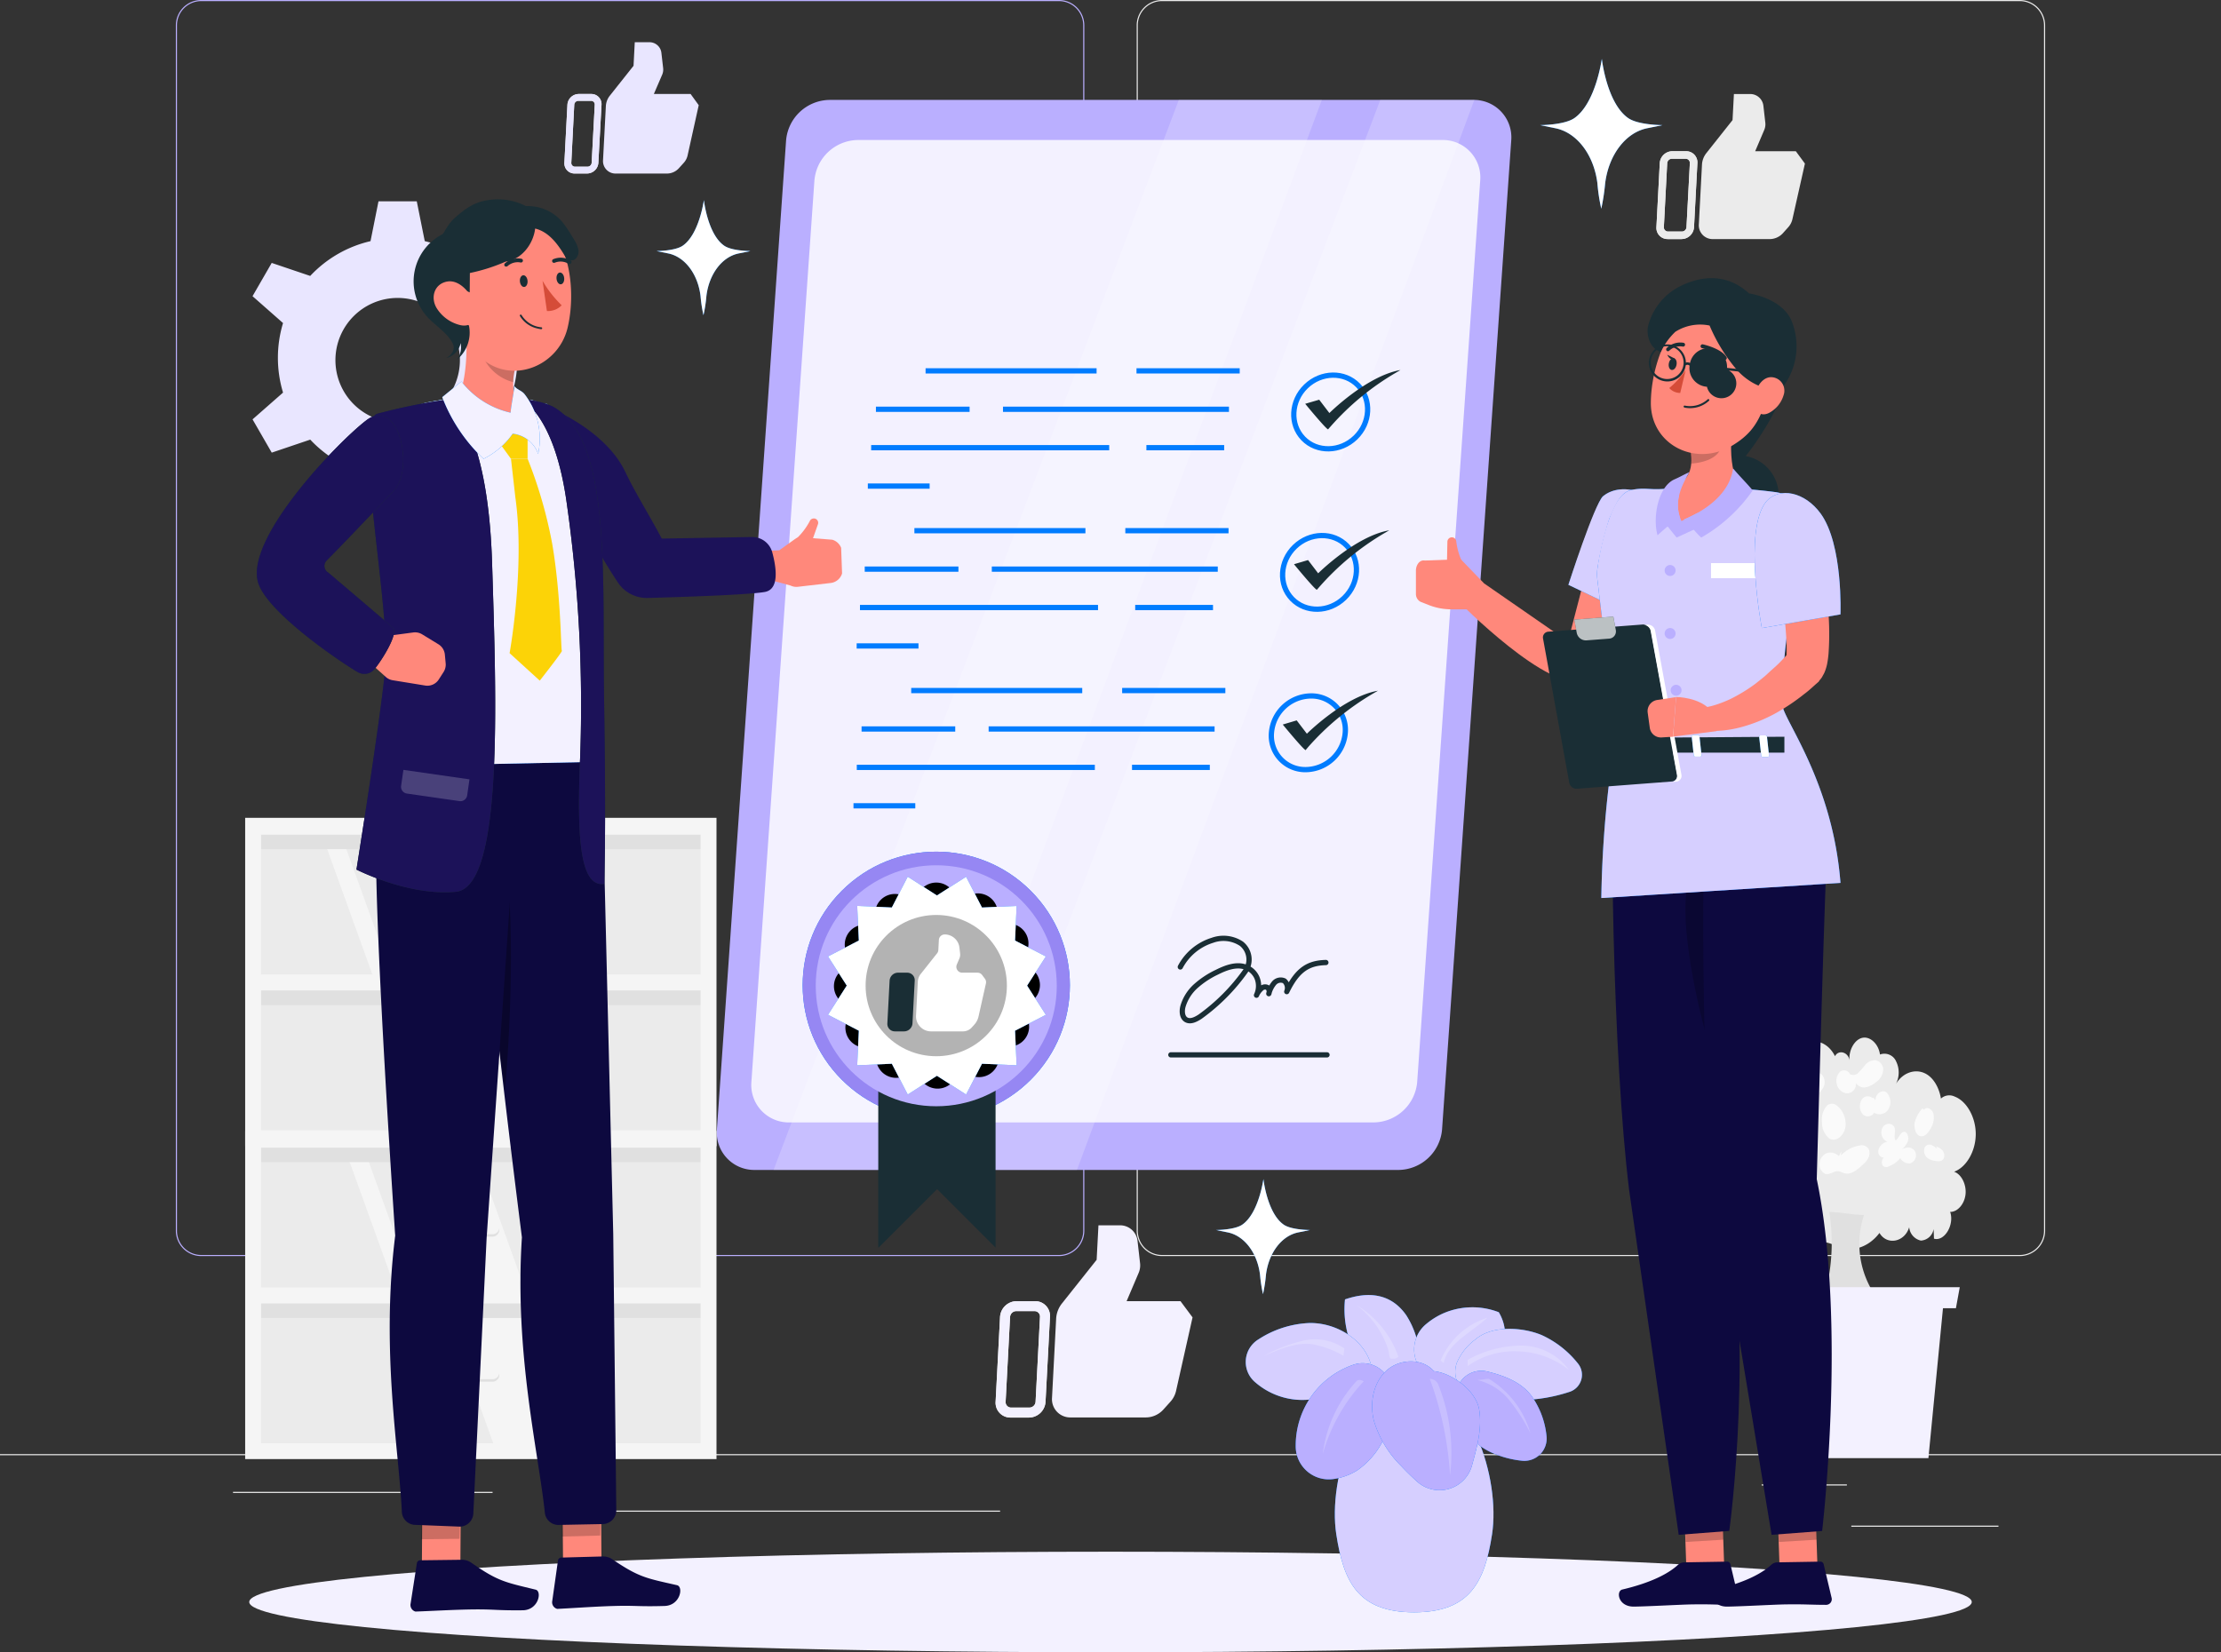 <svg id="Allied_services" data-name="Allied services" xmlns="http://www.w3.org/2000/svg" width="422.97" height="314.745" viewBox="0 0 422.97 314.745">
  <rect x="0" y="0" width="422.97" height="314.745" fill="#333333" stroke="none"/>
  <rect id="Rectangle_2877" data-name="Rectangle 2877" width="28.02" height="0.21" transform="translate(352.57 290.618)" fill="#ebebeb"/>
  <rect id="Rectangle_2878" data-name="Rectangle 2878" width="7.354" height="0.21" transform="translate(272.84 292.911)" fill="#ebebeb"/>
  <rect id="Rectangle_2879" data-name="Rectangle 2879" width="16.234" height="0.21" transform="translate(335.489 282.76)" fill="#ebebeb"/>
  <rect id="Rectangle_2880" data-name="Rectangle 2880" width="36.539" height="0.21" transform="translate(44.376 284.182)" fill="#ebebeb"/>
  <rect id="Rectangle_2881" data-name="Rectangle 2881" width="5.358" height="0.21" transform="translate(88.448 284.182)" fill="#ebebeb"/>
  <rect id="Rectangle_2882" data-name="Rectangle 2882" width="79.244" height="0.21" transform="translate(111.216 287.755)" fill="#ebebeb"/>
  <path id="Path_50860" data-name="Path 50860" d="M813.748,348.891H650.4a4.836,4.836,0,0,1-4.832-4.828V114.448a4.836,4.836,0,0,1,4.832-4.828H813.748a4.832,4.832,0,0,1,4.828,4.828V344.064A4.832,4.832,0,0,1,813.748,348.891ZM650.4,109.83a4.622,4.622,0,0,0-4.618,4.618V344.064a4.622,4.622,0,0,0,4.618,4.618H813.748a4.622,4.622,0,0,0,4.618-4.618V114.448a4.622,4.622,0,0,0-4.618-4.618Z" transform="translate(-612.077 -109.62)" fill="#baafff"/>
  <path id="Path_50861" data-name="Path 50861" d="M1275.764,348.891H1112.418a4.832,4.832,0,0,1-4.828-4.828V114.448a4.832,4.832,0,0,1,4.828-4.828h163.346a4.835,4.835,0,0,1,4.832,4.828V344.064a4.835,4.835,0,0,1-4.832,4.828ZM1112.418,109.83a4.622,4.622,0,0,0-4.618,4.618V344.064a4.622,4.622,0,0,0,4.618,4.618h163.346a4.622,4.622,0,0,0,4.618-4.618V114.448a4.622,4.622,0,0,0-4.618-4.618Z" transform="translate(-891.119 -109.62)" fill="#ebebeb"/>
  <rect id="Rectangle_2883" data-name="Rectangle 2883" width="422.97" height="0.21" transform="translate(0 276.998)" fill="#ebebeb"/>
  <path id="Path_50862" data-name="Path 50862" d="M1363.162,182.36h-2.646a2.42,2.42,0,0,0-2.376,2.265l-.638,12.206a2.123,2.123,0,0,0,2.142,2.261h2.646a2.412,2.412,0,0,0,2.376-2.261l.641-12.206a2.126,2.126,0,0,0-2.146-2.265Zm.067,14.471a.883.883,0,0,1-.871.828h-2.646a.792.792,0,0,1-.792-.828l.638-12.206a.9.9,0,0,1,.875-.832h2.646a.792.792,0,0,1,.792.832Z" transform="translate(-1042.053 -153.552)" fill="#ebebeb"/>
  <path id="Path_50863" data-name="Path 50863" d="M1396.379,165.733h-7.743l1.731-4.063a2.728,2.728,0,0,0,.2-1.382l-.364-3.2a2.519,2.519,0,0,0-2.539-2.253h-3.077l-.261,4.966-4.986,6.289a3.837,3.837,0,0,0-.832,2.174l-.6,11.414a2.621,2.621,0,0,0,2.645,2.792h10.852a3.426,3.426,0,0,0,2.531-1.145l1.006-1.125a3.4,3.4,0,0,0,.792-1.545l2.376-10.57Z" transform="translate(-1054.379 -136.925)" fill="#ebebeb"/>
  <path id="Path_50864" data-name="Path 50864" d="M1363.162,182.36h-2.646a2.42,2.42,0,0,0-2.376,2.265l-.638,12.206a2.123,2.123,0,0,0,2.142,2.261h2.646a2.412,2.412,0,0,0,2.376-2.261l.641-12.206a2.126,2.126,0,0,0-2.146-2.265Zm.067,14.471a.883.883,0,0,1-.871.828h-2.646a.792.792,0,0,1-.792-.828l.638-12.206a.9.9,0,0,1,.875-.832h2.646a.792.792,0,0,1,.792.832Z" transform="translate(-1042.053 -153.552)" fill="#ebebeb"/>
  <path id="Path_50865" data-name="Path 50865" d="M837.523,154.83h-2.4a2.186,2.186,0,0,0-2.154,2.051l-.578,11.046a1.925,1.925,0,0,0,1.941,2.048h2.376a2.182,2.182,0,0,0,2.155-2.048l.6-11.049a1.929,1.929,0,0,0-1.941-2.048Zm.063,13.1a.792.792,0,0,1-.792.749h-2.376a.7.7,0,0,1-.709-.749l.562-11.049a.792.792,0,0,1,.792-.752h2.376a.7.7,0,0,1,.737.752Z" transform="translate(-724.909 -136.925)" fill="#ebebeb"/>
  <path id="Path_50866" data-name="Path 50866" d="M867.65,139.785h-7l1.584-3.675a2.492,2.492,0,0,0,.186-1.251l-.333-2.9a2.277,2.277,0,0,0-2.3-2.036h-2.772l-.234,4.491-4.515,5.691a3.485,3.485,0,0,0-.756,1.98l-.539,10.329a2.376,2.376,0,0,0,2.376,2.527h9.8a3.089,3.089,0,0,0,2.289-1.038l.915-1.014a3.113,3.113,0,0,0,.725-1.4l2.119-9.572Z" transform="translate(-736.129 -121.88)" fill="#e9e6ff"/>
  <path id="Path_50867" data-name="Path 50867" d="M837.523,154.83h-2.4a2.186,2.186,0,0,0-2.154,2.051l-.578,11.046a1.925,1.925,0,0,0,1.941,2.048h2.376a2.182,2.182,0,0,0,2.155-2.048l.6-11.049a1.929,1.929,0,0,0-1.941-2.048Zm.063,13.1a.792.792,0,0,1-.792.749h-2.376a.7.7,0,0,1-.709-.749l.562-11.049a.792.792,0,0,1,.792-.752h2.376a.7.7,0,0,1,.737.752Z" transform="translate(-724.909 -136.925)" fill="#e9e6ff"/>
  <path id="Path_50868" data-name="Path 50868" d="M1047.262,735.46h-3.505a3.2,3.2,0,0,0-3.168,3l-.848,16.174a2.816,2.816,0,0,0,2.84,3h3.5a3.2,3.2,0,0,0,3.168-3l.848-16.174a2.816,2.816,0,0,0-2.84-3Zm.091,19.172a1.188,1.188,0,0,1-1.156,1.1h-3.505a1.034,1.034,0,0,1-1.042-1.1l.848-16.174a1.188,1.188,0,0,1,1.156-1.1h3.5a1.034,1.034,0,0,1,1.042,1.1Z" transform="translate(-850.137 -487.602)" fill="#ebebeb"/>
  <path id="Path_50869" data-name="Path 50869" d="M1091.32,713.427h-10.257l2.293-5.386a3.668,3.668,0,0,0,.269-1.834l-.483-4.246a3.338,3.338,0,0,0-3.366-2.982H1075.7l-.345,6.574-6.61,8.317a5.077,5.077,0,0,0-1.1,2.883l-.792,15.125a3.477,3.477,0,0,0,3.5,3.7h14.372a4.535,4.535,0,0,0,3.35-1.517l1.339-1.489a4.589,4.589,0,0,0,1.065-2.048l3.141-14.008Z" transform="translate(-866.509 -465.57)" fill="#f3f1ff"/>
  <path id="Path_50870" data-name="Path 50870" d="M1047.262,735.46h-3.505a3.2,3.2,0,0,0-3.168,3l-.848,16.174a2.816,2.816,0,0,0,2.84,3h3.5a3.2,3.2,0,0,0,3.168-3l.848-16.174a2.816,2.816,0,0,0-2.84-3Zm.091,19.172a1.188,1.188,0,0,1-1.156,1.1h-3.505a1.034,1.034,0,0,1-1.042-1.1l.848-16.174a1.188,1.188,0,0,1,1.156-1.1h3.5a1.034,1.034,0,0,1,1.042,1.1Z" transform="translate(-850.137 -487.602)" fill="#f3f1ff"/>
  <rect id="Rectangle_2884" data-name="Rectangle 2884" width="86.733" height="29.937" transform="translate(134.935 246.701) rotate(180)" fill="#ebebeb"/>
  <rect id="Rectangle_2885" data-name="Rectangle 2885" width="86.733" height="29.937" transform="translate(134.935 276.638) rotate(180)" fill="#ebebeb"/>
  <path id="Path_50871" data-name="Path 50871" d="M195.052,577.261,184.26,547.32h16.61l10.788,29.941Z" transform="translate(-111.286 -330.56)" fill="#f5f5f5"/>
  <path id="Path_50872" data-name="Path 50872" d="M163.97,547.32h3.648l10.792,29.941h-3.651Z" transform="translate(-99.031 -330.56)" fill="#f5f5f5"/>
  <path id="Path_50873" data-name="Path 50873" d="M222.3,652.857,211.51,622.92h16.606l10.792,29.937Z" transform="translate(-127.744 -376.219)" fill="#f5f5f5"/>
  <path id="Path_50874" data-name="Path 50874" d="M191.21,622.92h3.648l10.792,29.937H202Z" transform="translate(-115.483 -376.219)" fill="#f5f5f5"/>
  <rect id="Rectangle_2886" data-name="Rectangle 2886" width="86.733" height="29.937" transform="translate(134.935 187.089) rotate(180)" fill="#ebebeb"/>
  <rect id="Rectangle_2887" data-name="Rectangle 2887" width="86.733" height="29.937" transform="translate(134.935 217.03) rotate(180)" fill="#ebebeb"/>
  <path id="Path_50875" data-name="Path 50875" d="M184.232,426.747,173.44,396.81h16.61l10.788,29.937Z" transform="translate(-104.751 -239.658)" fill="#f5f5f5"/>
  <path id="Path_50876" data-name="Path 50876" d="M153.15,396.81H156.8l10.788,29.937h-3.648Z" transform="translate(-92.496 -239.658)" fill="#f5f5f5"/>
  <path id="Path_50877" data-name="Path 50877" d="M211.482,502.341,200.69,472.4H217.3l10.792,29.941Z" transform="translate(-121.209 -285.311)" fill="#f5f5f5"/>
  <path id="Path_50878" data-name="Path 50878" d="M180.39,472.4h3.648l10.792,29.941h-3.648Z" transform="translate(-108.948 -285.311)" fill="#f5f5f5"/>
  <rect id="Rectangle_2888" data-name="Rectangle 2888" width="3.03" height="86.733" transform="translate(134.939 158.729) rotate(90)" fill="#e0e0e0"/>
  <rect id="Rectangle_2889" data-name="Rectangle 2889" width="3.03" height="86.733" transform="translate(134.935 188.432) rotate(90)" fill="#e0e0e0"/>
  <path id="Path_50879" data-name="Path 50879" d="M784.732,549.932a1.3,1.3,0,0,1,0-2.6h4.44a1.3,1.3,0,0,1,0,2.6Z" transform="translate(-695.382 -373.979)" fill="#e0e0e0"/>
  <path id="Path_50880" data-name="Path 50880" d="M784.732,548.772a1.3,1.3,0,0,1,0-2.6h4.44a1.3,1.3,0,0,1,0,2.6Z" transform="translate(-695.382 -373.279)" fill="#f5f5f5"/>
  <path id="Path_50881" data-name="Path 50881" d="M784.732,619.712a1.3,1.3,0,0,1,0-2.6h4.44a1.3,1.3,0,0,1,0,2.6Z" transform="translate(-695.382 -416.124)" fill="#e0e0e0"/>
  <path id="Path_50882" data-name="Path 50882" d="M784.732,618.562a1.3,1.3,0,0,1,0-2.6h4.44a1.3,1.3,0,0,1,0,2.6Z" transform="translate(-695.382 -415.429)" fill="#f5f5f5"/>
  <path id="Path_50883" data-name="Path 50883" d="M678.89,503v62.543h89.762V503Zm3.03,32.871h83.7V562.5h-83.7Zm0-29.663h83.7v26.634h-83.7Z" transform="translate(-632.201 -347.206)" fill="#f5f5f5"/>
  <rect id="Rectangle_2890" data-name="Rectangle 2890" width="3.03" height="86.733" transform="translate(134.939 218.337) rotate(90)" fill="#e0e0e0"/>
  <rect id="Rectangle_2891" data-name="Rectangle 2891" width="3.03" height="86.733" transform="translate(134.935 248.04) rotate(90)" fill="#e0e0e0"/>
  <path id="Path_50884" data-name="Path 50884" d="M784.733,700.452a1.3,1.3,0,0,1,0-2.6h4.44a1.3,1.3,0,0,1,0,2.6Z" transform="translate(-695.382 -464.887)" fill="#e0e0e0"/>
  <path id="Path_50885" data-name="Path 50885" d="M784.732,699.292a1.3,1.3,0,0,1,0-2.6h4.44a1.3,1.3,0,0,1,0,2.6Z" transform="translate(-695.382 -464.187)" fill="#f5f5f5"/>
  <path id="Path_50886" data-name="Path 50886" d="M784.732,770.232a1.3,1.3,0,0,1,0-2.6h4.44a1.3,1.3,0,0,1,0,2.6Z" transform="translate(-695.382 -507.032)" fill="#e0e0e0"/>
  <path id="Path_50887" data-name="Path 50887" d="M784.732,769.032a1.3,1.3,0,0,1,0-2.6h4.44a1.3,1.3,0,0,1,0,2.6Z" transform="translate(-695.382 -506.307)" fill="#f5f5f5"/>
  <path id="Path_50888" data-name="Path 50888" d="M678.89,653.55v62.527h89.762V653.55Zm3.03,32.871h83.7v26.638h-83.7Zm0-29.663h83.7V683.4h-83.7Z" transform="translate(-632.201 -438.132)" fill="#f5f5f5"/>
  <path id="Path_50889" data-name="Path 50889" d="M732.87,236.258a22.546,22.546,0,0,0-.978-6.614l5.814-5.117-3.659-6.337-7.331,2.479a22.753,22.753,0,0,0-11.485-6.626l-1.521-7.584h-7.291l-1.517,7.584a22.776,22.776,0,0,0-11.485,6.626l-7.331-2.479-3.655,6.337,5.81,5.117a22.916,22.916,0,0,0,0,13.248l-5.806,5.1,3.655,6.337,7.331-2.479a22.844,22.844,0,0,0,11.485,6.634l1.513,7.572h7.315l1.521-7.58a22.819,22.819,0,0,0,11.485-6.634l7.331,2.479,3.659-6.337-5.81-5.1A22.614,22.614,0,0,0,732.87,236.258Zm-22.8,12.309a11.853,11.853,0,1,1,11.854-11.853A11.853,11.853,0,0,1,710.066,248.567Z" transform="translate(-634.339 -168.107)" fill="#e9e6ff"/>
  <path id="Path_50890" data-name="Path 50890" d="M1411.925,612.647c-.915-2.289-3.01-3.612-4.915-3.109s-3.461,2.8-3.659,5.378a3.414,3.414,0,0,0-4.665-.154,6.664,6.664,0,0,0-1.877,5.711c-1.521-1.548-4.008-.907-4.986,1.287s-.222,5.426,1.521,6.479c-1.188.107-2.2,1.6-2.171,3.192s1.105,3.01,2.293,3.038c-1.188.032-2.305,1.37-2.452,2.966a3.613,3.613,0,0,0,1.85,3.667c-1.22.685-1.529,3.224-.535,4.388s2.836.428,3.168-1.279a.59.59,0,0,0,1.046.21,1.1,1.1,0,0,0-.2-1.39c.55.982,1.952.527,2.107-.681-.4,2.8,2.222,5.426,4.107,4.1a2.545,2.545,0,0,0,1.22,3.168,3.484,3.484,0,0,0,2.97-.733,5.754,5.754,0,0,1,2.915-1.244,7.425,7.425,0,0,1,2.606.919c2.745,1.113,5.917.051,7.948-2.653,1.426,2.42,4.8,1.77,5.659-1.093a2.859,2.859,0,0,0,2.23,2.55,2.619,2.619,0,0,0,2.424-2.2c.024.61.043,1.224.067,1.834,1.98.594,3.929-2.638,3.081-5.1,1.41.032,2.745-1.509,2.931-3.382s-.816-3.822-2.186-4.273c2.325-.824,4.1-3.877,4.127-7.1s-1.7-6.337-4.012-7.212a2.353,2.353,0,0,0-2.709.471c-.729.816-.828,2.6,0,3.251.7-2.887-.341-6.337-2.337-7.782s-4.721-.725-6.139,1.652a4.789,4.789,0,0,0,.028-4.305,2.423,2.423,0,0,0-3.065-1.3c-.269-1.98-1.83-3.481-3.323-3.188s-2.661,2.329-2.495,4.329c-.174-1.671-2.23-2.162-2.82-.673C1410.844,612.1,1411.925,612.647,1411.925,612.647Z" transform="translate(-1062.286 -411.043)" fill="#ebebeb"/>
  <path id="Path_50891" data-name="Path 50891" d="M1439.64,662.571a2.377,2.377,0,0,0-2.107-.642,2.226,2.226,0,0,0-1.537,1.818,2,2,0,0,0,1.022,2.2c.879.265,1.759-.649,2.654-.487a6.438,6.438,0,0,1,.927.352c1.283.436,2.558-.63,3.624-1.636a4.356,4.356,0,0,0,1.01-1.22,2.039,2.039,0,0,0,.111-1.683,1.552,1.552,0,0,0-1.754-.725,6.336,6.336,0,0,0-3.564,1.889c.036-.257.067-.515.1-.792Z" transform="translate(-1089.445 -442.341)" fill="#fafafa"/>
  <path id="Path_50892" data-name="Path 50892" d="M1488.677,660.956a3.2,3.2,0,0,0-1.125-.749,1.006,1.006,0,0,0-1.164.4,1.743,1.743,0,0,0,.325,1.953,2.913,2.913,0,0,0,1.639.7c.59.119,1.339.147,1.632-.519a1.525,1.525,0,0,0-.277-1.5,2.773,2.773,0,0,0-1.164-.725Z" transform="translate(-1119.798 -442.12)" fill="#fafafa"/>
  <path id="Path_50893" data-name="Path 50893" d="M1414.2,627.91a5.034,5.034,0,0,0-2.376,3.616c-.083.483-.071,1.089.261,1.343a.88.88,0,0,0,.792.028l3.418-1.03a4.653,4.653,0,0,0-1.541,1.034,2.413,2.413,0,0,0-.586,1.98,1.64,1.64,0,0,0,1.584,1.347,3.057,3.057,0,0,0,1.885-.951,3.14,3.14,0,0,0,1.188-2.214c0-.931-.915-1.79-1.477-1.188a11.452,11.452,0,0,0,3.671-2.115,3.926,3.926,0,0,0,1.065-1.255,2.234,2.234,0,0,0,.107-1.766c-1.168-2.689-2.646,1.255-3.367,1.6C1417.471,629,1415.931,626.995,1414.2,627.91Z" transform="translate(-1074.838 -421.375)" fill="#fafafa"/>
  <path id="Path_50894" data-name="Path 50894" d="M1403.023,655.7a1.7,1.7,0,0,0,.3,1.5.654.654,0,0,0,1.093-.281,3.707,3.707,0,0,0-2.056,1.461c-.471.816-.356,2.234.4,2.55a1.584,1.584,0,0,0,1.418-.4,25.663,25.663,0,0,0,3.533-2.947,1.77,1.77,0,0,0,1.331,2.21,3.617,3.617,0,0,0,2.376-1.05c.9-.689,1.921-1.739,1.683-3.03a1.667,1.667,0,0,0-2.214-1.291,5.416,5.416,0,0,0-2.143,2.075,1.732,1.732,0,0,0-1.041-2.341,2.329,2.329,0,0,0-2.139,1.248c.95-.661,1.164-2.376-.111-2.582C1404.631,652.692,1403.237,654.83,1403.023,655.7Z" transform="translate(-1068.979 -437.693)" fill="#fafafa"/>
  <path id="Path_50895" data-name="Path 50895" d="M1466.642,650.191a1.4,1.4,0,0,0-1.814,1.188,1.85,1.85,0,0,0,1.121,2.158,2.079,2.079,0,0,0-1.45.958,1.679,1.679,0,0,0-.305,1.077,1.113,1.113,0,0,0,1.022.986,2.536,2.536,0,0,0,1.335-.471,2.119,2.119,0,0,0-1.311.479,1.271,1.271,0,0,0-.194,1.529.935.935,0,0,0,1.093.154,5.29,5.29,0,0,0,2.242-1.584,1.99,1.99,0,0,0,1.877,1,1.64,1.64,0,0,0,1.073-1.937,1.45,1.45,0,0,0-1.16-1.069,2.854,2.854,0,0,0-1.485.3,3.41,3.41,0,0,0,1.188-1.667c.178-.725-.21-1.7-.792-1.647-.677.067-1.022,1.236-1.556,1.651C1466.852,652.5,1468.076,650.873,1466.642,650.191Z" transform="translate(-1106.492 -436.045)" fill="#fafafa"/>
  <path id="Path_50896" data-name="Path 50896" d="M1438.093,640.841a4,4,0,0,0-.982,3.133,3.872,3.872,0,0,0,1.465,3.2c1.236.685,2.772-.618,3.01-2.3a4.5,4.5,0,0,0-1.845-4.182A1.478,1.478,0,0,0,1438.093,640.841Z" transform="translate(-1090.132 -430.255)" fill="#fafafa"/>
  <path id="Path_50897" data-name="Path 50897" d="M1457.737,635.828l.317.349a1.386,1.386,0,0,0-2.253-.226,2.436,2.436,0,0,0,0,2.863,1.386,1.386,0,0,0,2.258-.206,1.98,1.98,0,0,0,2.7-.638,2.632,2.632,0,0,0-.372-3.248c-.859-.614-2.154.309-2.063,1.548l-.372-.523Z" transform="translate(-1101.143 -426.643)" fill="#fafafa"/>
  <path id="Path_50898" data-name="Path 50898" d="M1483.123,642.65a6.439,6.439,0,0,0-1.469,2.622c-.222,1.038.147,2.376.978,2.65s1.608-.6,2.079-1.5a3.923,3.923,0,0,0,.5-2.741c-.245-.923-1.3-1.473-1.818-.76Z" transform="translate(-1117 -431.518)" fill="#fafafa"/>
  <path id="Path_50899" data-name="Path 50899" d="M1446.729,622.386a1.26,1.26,0,0,0-1.945-.677,2.493,2.493,0,0,0-.6,2.551,2.261,2.261,0,0,0,1.762,1.584,1.735,1.735,0,0,0,1.834-1.98,1.806,1.806,0,0,0,1.794.855,4.163,4.163,0,0,0,1.861-.883,3.125,3.125,0,0,0,1.544-2.6,1.83,1.83,0,0,0-1.481-1.7,2.457,2.457,0,0,0-1.98.935,18.7,18.7,0,0,1-1.259,1.45,1.322,1.322,0,0,1-1.584.289Z" transform="translate(-1094.337 -417.582)" fill="#fafafa"/>
  <path id="Path_50900" data-name="Path 50900" d="M1445.653,693.136a17.477,17.477,0,0,0,2.337,15.628c-3.453,0-6.547.234-10,.234a37.59,37.59,0,0,0,1.053-16.428C1440.96,692.578,1443.732,693.136,1445.653,693.136Z" transform="translate(-1090.667 -461.699)" fill="#e0e0e0"/>
  <path id="Path_50901" data-name="Path 50901" d="M877.274,655.429H847.393L844.47,625.31H880.2Z" transform="translate(-510.026 -377.662)" fill="#f3f1ff"/>
  <path id="Path_50902" data-name="Path 50902" d="M877.416,623.128H836.759l-.729-4.008h42.119Z" transform="translate(-504.929 -373.924)" fill="#f3f1ff"/>
  <ellipse id="_Path_" data-name="&lt;Path&gt;" cx="164.02" cy="9.58" rx="164.02" ry="9.58" transform="translate(47.465 295.584)" fill="#f3f1ff"/>
  <path id="Path_50903" data-name="Path 50903" d="M1232.811,803.893c-1.355,8.8-4.044,14.828-14.828,14.828-10.871,0-13.465-6.032-14.828-14.828-1.659-10.764,4.194-28.713,14.828-28.713S1234.47,793.128,1232.811,803.893Z" transform="translate(-948.668 -511.592)" fill="#007cff"/>
  <path id="Path_50904" data-name="Path 50904" d="M1232.811,803.893c-1.355,8.8-4.044,14.828-14.828,14.828-10.871,0-13.465-6.032-14.828-14.828-1.659-10.764,4.194-28.713,14.828-28.713S1234.47,793.128,1232.811,803.893Z" transform="translate(-948.668 -511.592)" fill="#d6cfff"/>
  <path id="Path_50905" data-name="Path 50905" d="M1220.46,751.748a14.118,14.118,0,0,1-9.739-6.147,18.364,18.364,0,0,1-3.109-12.25c4.253-1.469,8.661-1.291,11.663,3.01A16.3,16.3,0,0,1,1220.46,751.748Z" transform="translate(-951.47 -485.827)" fill="#007cff"/>
  <path id="Path_50906" data-name="Path 50906" d="M1220.46,751.748a14.118,14.118,0,0,1-9.739-6.147,18.364,18.364,0,0,1-3.109-12.25c4.253-1.469,8.661-1.291,11.663,3.01A16.3,16.3,0,0,1,1220.46,751.748Z" transform="translate(-951.47 -485.827)" fill="#d6cfff"/>
  <path id="Path_50907" data-name="Path 50907" d="M1184.086,754.888c-.792-5.347-6.471-8.982-11.881-8.919a19.2,19.2,0,0,0-9.774,3.129,5.042,5.042,0,0,0-.61,8.147,13.724,13.724,0,0,0,7.667,3.315C1174.613,761.062,1180.474,758.543,1184.086,754.888Z" transform="translate(-922.791 -493.949)" fill="#007cff"/>
  <path id="Path_50908" data-name="Path 50908" d="M1184.086,754.888c-.792-5.347-6.471-8.982-11.881-8.919a19.2,19.2,0,0,0-9.774,3.129,5.042,5.042,0,0,0-.61,8.147,13.724,13.724,0,0,0,7.667,3.315C1174.613,761.062,1180.474,758.543,1184.086,754.888Z" transform="translate(-922.791 -493.949)" fill="#d6cfff"/>
  <path id="Path_50909" data-name="Path 50909" d="M1202.357,770.676a5.545,5.545,0,0,0-7.446-5.03,16.269,16.269,0,0,0-10.851,15.445,6.3,6.3,0,0,0,7.251,6.273,11.709,11.709,0,0,0,4.487-1.659,15.221,15.221,0,0,0,6.044-8.812A21.808,21.808,0,0,0,1202.357,770.676Z" transform="translate(-937.303 -505.63)" fill="#007cff"/>
  <path id="Path_50910" data-name="Path 50910" d="M1202.357,770.676a5.545,5.545,0,0,0-7.446-5.03,16.269,16.269,0,0,0-10.851,15.445,6.3,6.3,0,0,0,7.251,6.273,11.709,11.709,0,0,0,4.487-1.659,15.221,15.221,0,0,0,6.044-8.812A21.808,21.808,0,0,0,1202.357,770.676Z" transform="translate(-937.303 -505.63)" fill="#baafff"/>
  <path id="Path_50911" data-name="Path 50911" d="M1257.129,739.351a13.929,13.929,0,0,0-10.436.158,13.7,13.7,0,0,0-3.366,2.075,6.265,6.265,0,0,0,1.842,10.764,9.846,9.846,0,0,0,7.608-.285C1257.64,749.692,1259.9,743.985,1257.129,739.351Z" transform="translate(-971.7 -489.387)" fill="#007cff"/>
  <path id="Path_50912" data-name="Path 50912" d="M1257.129,739.351a13.929,13.929,0,0,0-10.436.158,13.7,13.7,0,0,0-3.366,2.075,6.265,6.265,0,0,0,1.842,10.764,9.846,9.846,0,0,0,7.608-.285C1257.64,749.692,1259.9,743.985,1257.129,739.351Z" transform="translate(-971.7 -489.387)" fill="#d6cfff"/>
  <path id="Path_50913" data-name="Path 50913" d="M1264.632,750.784a10.738,10.738,0,0,0-3.564,4.475,5.1,5.1,0,0,0-.253,2.376c.344,2.428,2.241,3.2,3.96,3.671a31.116,31.116,0,0,0,17.79-.531,3.414,3.414,0,0,0,1.584-5.382,18.672,18.672,0,0,0-6.923-5.43C1273.583,748.436,1267.761,748.075,1264.632,750.784Z" transform="translate(-983.634 -495.648)" fill="#007cff"/>
  <path id="Path_50914" data-name="Path 50914" d="M1264.632,750.784a10.738,10.738,0,0,0-3.564,4.475,5.1,5.1,0,0,0-.253,2.376c.344,2.428,2.241,3.2,3.96,3.671a31.116,31.116,0,0,0,17.79-.531,3.414,3.414,0,0,0,1.584-5.382,18.672,18.672,0,0,0-6.923-5.43C1273.583,748.436,1267.761,748.075,1264.632,750.784Z" transform="translate(-983.634 -495.648)" fill="#d6cfff"/>
  <path id="Path_50915" data-name="Path 50915" d="M1266.885,769.094a4.824,4.824,0,0,0-5.794,3.457,9.108,9.108,0,0,0,.19,5.137,12.269,12.269,0,0,0,6.9,7.046,18.558,18.558,0,0,0,5.283,1.35,4.25,4.25,0,0,0,4.721-4.654,15.956,15.956,0,0,0-2.832-7.651C1273.436,771.161,1270.18,769.886,1266.885,769.094Z" transform="translate(-983.658 -507.834)" fill="#007cff"/>
  <path id="Path_50916" data-name="Path 50916" d="M1266.885,769.094a4.824,4.824,0,0,0-5.794,3.457,9.108,9.108,0,0,0,.19,5.137,12.269,12.269,0,0,0,6.9,7.046,18.558,18.558,0,0,0,5.283,1.35,4.25,4.25,0,0,0,4.721-4.654,15.956,15.956,0,0,0-2.832-7.651C1273.436,771.161,1270.18,769.886,1266.885,769.094Z" transform="translate(-983.658 -507.834)" fill="#baafff"/>
  <path id="Path_50917" data-name="Path 50917" d="M1232.567,766.3c-2.222-2.57-6.642-2.376-9.109-.043s-3.141,6.135-2.333,9.434a20.266,20.266,0,0,0,5.18,8.646q1.481,1.584,3.109,3.038a6.4,6.4,0,0,0,10.42-3.168l.024-.087c.951-3.434,1.909-7,1.327-10.519S1236.111,766.671,1232.567,766.3Z" transform="translate(-959.493 -505.106)" fill="#007cff"/>
  <path id="Path_50918" data-name="Path 50918" d="M1232.567,766.3c-2.222-2.57-6.642-2.376-9.109-.043s-3.141,6.135-2.333,9.434a20.266,20.266,0,0,0,5.18,8.646q1.481,1.584,3.109,3.038a6.4,6.4,0,0,0,10.42-3.168l.024-.087c.951-3.434,1.909-7,1.327-10.519S1236.111,766.671,1232.567,766.3Z" transform="translate(-959.493 -505.106)" fill="#baafff"/>
  <path id="Path_50919" data-name="Path 50919" d="M1250.106,773.8a35.08,35.08,0,0,1,2.281,17.426,63.709,63.709,0,0,0-3.857-18.412A1.8,1.8,0,0,1,1250.106,773.8Z" transform="translate(-976.241 -510.16)" fill="#fff" opacity="0.2"/>
  <path id="Path_50920" data-name="Path 50920" d="M1204.87,773.616a33.568,33.568,0,0,0-7.81,13.861,25.01,25.01,0,0,1,6.439-13.9C1203.852,773.22,1204.4,773.367,1204.87,773.616Z" transform="translate(-945.155 -510.496)" fill="#fff" opacity="0.2"/>
  <path id="Path_50921" data-name="Path 50921" d="M1183.88,756.98a18.657,18.657,0,0,0-6.051-2.206c-3.117-.368-6.19,1.046-9.109,2.234a29.957,29.957,0,0,1,7.572-2.915,9.856,9.856,0,0,1,7.762,1.5C1184.027,756.073,1183.936,756.493,1183.88,756.98Z" transform="translate(-928.039 -498.73)" fill="#fff" opacity="0.2"/>
  <path id="Path_50922" data-name="Path 50922" d="M1281.335,782.973a35.558,35.558,0,0,0-3.96-6.127,11.159,11.159,0,0,0-6.1-3.8c.7,0,1.552-.214,2.257-.214a17.8,17.8,0,0,1,7.881,10.3C1281.466,782.989,1281.272,783.127,1281.335,782.973Z" transform="translate(-989.981 -510.173)" fill="#fff" opacity="0.2"/>
  <path id="Path_50923" data-name="Path 50923" d="M1221.177,747.111a18.764,18.764,0,0,0-8.047-9.9,17.379,17.379,0,0,1,6.056,8.384c.182.558.182,1.232.4,1.782A1.481,1.481,0,0,0,1221.177,747.111Z" transform="translate(-954.861 -488.659)" fill="#fff" opacity="0.2"/>
  <path id="Path_50924" data-name="Path 50924" d="M1262.661,743.41a14.277,14.277,0,0,0-8.931,8.186c.305.15.305.3.606.451.372-2.059,2.012-3.663,3.647-4.97S1261.092,744.792,1262.661,743.41Z" transform="translate(-979.381 -492.404)" fill="#fff" opacity="0.2"/>
  <path id="Path_50925" data-name="Path 50925" d="M1286.033,761.457a11.247,11.247,0,0,0-9.109-4.646,21.209,21.209,0,0,0-10.194,2.725v1.188a15.3,15.3,0,0,1,9.62-2.808A16.281,16.281,0,0,1,1286.033,761.457Z" transform="translate(-987.233 -500.494)" fill="#fff" opacity="0.2"/>
  <path id="Path_50926" data-name="Path 50926" d="M1035.521,361.509H912.88a7.129,7.129,0,0,1-7.188-7.727l13.176-188.376a8.42,8.42,0,0,1,8.269-7.727h122.642a7.129,7.129,0,0,1,7.188,7.727l-13.172,188.376a8.42,8.42,0,0,1-8.273,7.727Z" transform="translate(-769.165 -138.646)" fill="#baafff"/>
  <path id="Path_50927" data-name="Path 50927" d="M1040.809,364.1H929.471a7.129,7.129,0,0,1-7.188-7.719l12-171.691a8.42,8.42,0,0,1,8.269-7.731h111.339a7.129,7.129,0,0,1,7.188,7.731l-12,171.691A8.42,8.42,0,0,1,1040.809,364.1Z" transform="translate(-779.186 -150.29)" fill="#f3f1ff"/>
  <path id="Path_50928" data-name="Path 50928" d="M449.162,48.06,371.99,251.89h28.737L476.4,48.06" transform="translate(-224.667 -29.026)" fill="#fff" opacity="0.2"/>
  <path id="Path_50929" data-name="Path 50929" d="M546.026,48.06,468.85,251.89h19.414L563.943,48.06" transform="translate(-283.167 -29.026)" fill="#fff" opacity="0.2"/>
  <ellipse id="Ellipse_28" data-name="Ellipse 28" cx="7.267" cy="6.776" rx="7.267" ry="6.776" transform="matrix(0.719, -0.695, 0.695, 0.719, 243.488, 78.655)" fill="none" stroke="#007cff" stroke-miterlimit="10" stroke-width="1"/>
  <path id="Path_50930" data-name="Path 50930" d="M1188.62,294.026s4.456,5.426,4.392,4.824l.444-.5a50.373,50.373,0,0,1,12.416-10.234l.887-.523c-6.424,1.117-13.533,8.194-13.533,8.194l-1.937-2.539Z" transform="translate(-940.057 -217.107)" fill="#1a2e35"/>
  <ellipse id="Ellipse_29" data-name="Ellipse 29" cx="7.267" cy="6.776" rx="7.267" ry="6.776" transform="matrix(0.719, -0.695, 0.695, 0.719, 241.357, 109.211)" fill="none" stroke="#007cff" stroke-miterlimit="10" stroke-width="1"/>
  <path id="Path_50931" data-name="Path 50931" d="M1183.23,371.149s4.455,5.43,4.392,4.824l.444-.5a50.471,50.471,0,0,1,12.416-10.261l.887-.519c-6.424,1.113-13.533,8.19-13.533,8.19l-1.925-2.523Z" transform="translate(-936.802 -263.672)" fill="#1a2e35"/>
  <path id="Path_50932" data-name="Path 50932" d="M1172.362,451.377a7.639,7.639,0,0,1,7.525-7.018,6.459,6.459,0,0,1,6.527,7.018,7.652,7.652,0,0,1-7.525,7.018,6.455,6.455,0,0,1-6.527-7.018Z" transform="translate(-930.224 -311.789)" fill="none" stroke="#007cff" stroke-miterlimit="10" stroke-width="1"/>
  <path id="Path_50933" data-name="Path 50933" d="M1177.83,448.29s4.459,5.426,4.392,4.824l.428-.511a50.542,50.542,0,0,1,12.416-10.234l.891-.519c-6.424,1.113-13.533,8.19-13.533,8.19l-1.94-2.539Z" transform="translate(-933.541 -310.274)" fill="#1a2e35"/>
  <line id="Line_115" data-name="Line 115" x1="32.566" transform="translate(176.269 70.646)" fill="#fff" stroke="#007cff" stroke-miterlimit="10" stroke-width="1"/>
  <line id="Line_116" data-name="Line 116" x1="19.655" transform="translate(216.436 70.646)" fill="#fff" stroke="#007cff" stroke-miterlimit="10" stroke-width="1"/>
  <line id="Line_117" data-name="Line 117" x1="17.838" transform="translate(166.812 77.96)" fill="#fff" stroke="#007cff" stroke-miterlimit="10" stroke-width="1"/>
  <line id="Line_118" data-name="Line 118" x1="43.034" transform="translate(191.01 77.96)" fill="#fff" stroke="#007cff" stroke-miterlimit="10" stroke-width="1"/>
  <line id="Line_119" data-name="Line 119" x1="45.335" transform="translate(165.905 85.279)" fill="#fff" stroke="#007cff" stroke-miterlimit="10" stroke-width="1"/>
  <line id="Line_120" data-name="Line 120" x1="14.812" transform="translate(218.321 85.279)" fill="#fff" stroke="#007cff" stroke-miterlimit="10" stroke-width="1"/>
  <line id="Line_121" data-name="Line 121" x1="11.77" transform="translate(165.271 92.594)" fill="#fff" stroke="#007cff" stroke-miterlimit="10" stroke-width="1"/>
  <line id="Line_122" data-name="Line 122" x1="32.57" transform="translate(174.139 101.093)" fill="#fff" stroke="#007cff" stroke-miterlimit="10" stroke-width="1"/>
  <line id="Line_123" data-name="Line 123" x1="19.655" transform="translate(214.309 101.093)" fill="#fff" stroke="#007cff" stroke-miterlimit="10" stroke-width="1"/>
  <line id="Line_124" data-name="Line 124" x1="17.842" transform="translate(164.681 108.412)" fill="#fff" stroke="#007cff" stroke-miterlimit="10" stroke-width="1"/>
  <line id="Line_125" data-name="Line 125" x1="43.03" transform="translate(188.883 108.412)" fill="#fff" stroke="#007cff" stroke-miterlimit="10" stroke-width="1"/>
  <line id="Line_126" data-name="Line 126" x1="45.335" transform="translate(163.774 115.727)" fill="#fff" stroke="#007cff" stroke-miterlimit="10" stroke-width="1"/>
  <line id="Line_127" data-name="Line 127" x1="14.816" transform="translate(216.19 115.727)" fill="#fff" stroke="#007cff" stroke-miterlimit="10" stroke-width="1"/>
  <line id="Line_128" data-name="Line 128" x1="11.77" transform="translate(163.145 123.046)" fill="#fff" stroke="#007cff" stroke-miterlimit="10" stroke-width="1"/>
  <line id="Line_129" data-name="Line 129" x1="32.57" transform="translate(173.533 131.545)" fill="#fff" stroke="#007cff" stroke-miterlimit="10" stroke-width="1"/>
  <line id="Line_130" data-name="Line 130" x1="19.655" transform="translate(213.703 131.545)" fill="#fff" stroke="#007cff" stroke-miterlimit="10" stroke-width="1"/>
  <line id="Line_131" data-name="Line 131" x1="17.838" transform="translate(164.079 138.863)" fill="#fff" stroke="#007cff" stroke-miterlimit="10" stroke-width="1"/>
  <line id="Line_132" data-name="Line 132" x1="43.03" transform="translate(188.277 138.863)" fill="#fff" stroke="#007cff" stroke-miterlimit="10" stroke-width="1"/>
  <line id="Line_133" data-name="Line 133" x1="45.335" transform="translate(163.168 146.178)" fill="#fff" stroke="#007cff" stroke-miterlimit="10" stroke-width="1"/>
  <line id="Line_134" data-name="Line 134" x1="14.816" transform="translate(215.584 146.178)" fill="#fff" stroke="#007cff" stroke-miterlimit="10" stroke-width="1"/>
  <line id="Line_135" data-name="Line 135" x1="11.77" transform="translate(162.539 153.497)" fill="#fff" stroke="#007cff" stroke-miterlimit="10" stroke-width="1"/>
  <path id="Path_50934" data-name="Path 50934" d="M1128.57,566.436a10.376,10.376,0,0,1,6.111-5.077,6.173,6.173,0,0,1,5.545.669,3.859,3.859,0,0,1,.764,5.172,37.227,37.227,0,0,1-8.661,8.713c-.792.515-1.762,1.01-2.554.63-.867-.42-.958-1.628-.7-2.594a8.355,8.355,0,0,1,2.523-3.933,16.9,16.9,0,0,1,3.96-2.59c1.62-.812,3.449-1.5,5.125-1.061a3.747,3.747,0,0,1,2.471,2.1,4.132,4.132,0,0,1-.075,3.354,3.509,3.509,0,0,1,.855-1.212,1.03,1.03,0,0,1,1.256-.242,1.057,1.057,0,0,1,.234,1.164,5.053,5.053,0,0,1,.982-1.98,1.657,1.657,0,0,1,1.98-.459,1.808,1.808,0,0,1,.455,2.047c2.071-4.293,4.2-5.453,7.45-5.544" transform="translate(-903.79 -382.242)" fill="none" stroke="#1a2e35" stroke-linecap="round" stroke-linejoin="round" stroke-width="1"/>
  <line id="Line_136" data-name="Line 136" x2="29.739" transform="translate(222.978 200.939)" fill="none" stroke="#1a2e35" stroke-linecap="round" stroke-linejoin="round" stroke-width="1"/>
  <circle id="Ellipse_30" data-name="Ellipse 30" cx="25.446" cy="25.446" r="25.446" transform="translate(142.319 187.682) rotate(-45)" fill="#007cff"/>
  <circle id="Ellipse_31" data-name="Ellipse 31" cx="25.446" cy="25.446" r="25.446" transform="translate(142.319 187.682) rotate(-45)" fill="#9687f3"/>
  <path id="Path_50935" data-name="Path 50935" d="M422.33,495.21v41.465l11.2-11.2,11.137,11.141V495Z" transform="translate(-255.071 -298.96)" fill="#1a2e35"/>
  <circle id="Ellipse_32" data-name="Ellipse 32" cx="22.951" cy="22.951" r="22.951" transform="translate(155.351 164.828)" fill="#baafff"/>
  <path id="Path_50936" data-name="Path 50936" d="M978.677,535.388h0a3.794,3.794,0,0,1,5.608-.044h0a3.786,3.786,0,0,0,3.96,1.03h0a3.8,3.8,0,0,1,4.883,2.772h0a3.786,3.786,0,0,0,2.919,2.875h0a3.8,3.8,0,0,1,2.844,4.84h0a3.8,3.8,0,0,0,1.089,3.96h0a3.79,3.79,0,0,1,.044,5.612h0a3.8,3.8,0,0,0-1.03,3.96h0a3.794,3.794,0,0,1-2.772,4.883h0a3.794,3.794,0,0,0-2.871,2.919h0a3.8,3.8,0,0,1-4.808,2.832h0a3.79,3.79,0,0,0-3.96,1.093h0a3.8,3.8,0,0,1-5.612.044h0a3.794,3.794,0,0,0-3.96-1.03h0a3.794,3.794,0,0,1-4.879-2.772h0a3.8,3.8,0,0,0-2.923-2.875h0a3.8,3.8,0,0,1-2.844-4.84h0a3.79,3.79,0,0,0-1.089-3.96h0a3.794,3.794,0,0,1-.044-5.612h0a3.794,3.794,0,0,0,1.03-3.96h0a3.794,3.794,0,0,1,2.772-4.883h0a3.806,3.806,0,0,0,2.875-2.919h0a3.79,3.79,0,0,1,4.836-2.844h0a3.8,3.8,0,0,0,3.933-1.081Z" transform="translate(-803.196 -366.006)"/>
  <path id="Path_50937" data-name="Path 50937" d="M418.907,425.27l5.556-3.56,3.03,5.861,6.594-.3-.3,6.59,5.861,3.034-3.56,5.552,3.56,5.56-5.861,3.03.3,6.59-6.594-.3-3.03,5.861-5.556-3.56-5.557,3.56-3.03-5.861-6.594.3.309-6.59L398.17,448l3.564-5.56-3.564-5.552,5.865-3.034-.309-6.59,6.594.3,3.03-5.861Z" transform="translate(-240.479 -254.696)" fill="#007cff"/>
  <path id="Path_50938" data-name="Path 50938" d="M418.907,425.27l5.556-3.56,3.03,5.861,6.594-.3-.3,6.59,5.861,3.034-3.56,5.552,3.56,5.56-5.861,3.03.3,6.59-6.594-.3-3.03,5.861-5.556-3.56-5.557,3.56-3.03-5.861-6.594.3.309-6.59L398.17,448l3.564-5.56-3.564-5.552,5.865-3.034-.309-6.59,6.594.3,3.03-5.861Z" transform="translate(-240.479 -254.696)" fill="#fff"/>
  <circle id="Ellipse_33" data-name="Ellipse 33" cx="13.453" cy="13.453" r="13.453" transform="translate(164.848 174.293)" opacity="0.3"/>
  <path id="Path_50939" data-name="Path 50939" d="M1013.187,566.357h-2.919a1.117,1.117,0,0,1-1.026-1.556l.495-1.16a1.874,1.874,0,0,0,.135-.927l-.131-1.141a2.824,2.824,0,0,0-2.8-2.5h0a1.117,1.117,0,0,0-1.117,1.057l-.1,1.9a1.1,1.1,0,0,1-.242.638l-3.109,3.925a2.563,2.563,0,0,0-.558,1.453l-.341,6.451a2.867,2.867,0,0,0,2.887,3.042h6.059a2.273,2.273,0,0,0,1.687-.764l.479-.535a3.4,3.4,0,0,0,.792-1.548l1.406-6.269a1.121,1.121,0,0,0-.186-.907l-.519-.7A1.1,1.1,0,0,0,1013.187,566.357Z" transform="translate(-827.024 -381.07)" fill="#fff"/>
  <path id="Path_50940" data-name="Path 50940" d="M991.464,577.47H989.7a1.612,1.612,0,0,0-1.584,1.513l-.428,8.154a1.422,1.422,0,0,0,1.434,1.513h1.766a1.612,1.612,0,0,0,1.584-1.513l.428-8.154a1.422,1.422,0,0,0-1.434-1.513Z" transform="translate(-818.699 -392.183)" fill="#1a2e35"/>
  <path id="Path_50941" data-name="Path 50941" d="M1288.386,368.18l-5.148,19.8-18.028-12.487s-2.4,3.366-2.8,4.883c0,0,17.541,17.79,23.652,14.8s10.325-26.99,10.325-26.99Z" transform="translate(-984.624 -265.78)" fill="#ff887b"/>
  <path id="Path_50942" data-name="Path 50942" d="M1248.628,388.138a11.76,11.76,0,0,1-4.317-.82l-1.537-.606a1.667,1.667,0,0,1-.9-1.477v-4.471c0-1.038.677-2.107,1.7-1.921l6.836-.253,4.356,4.515-2.943,5.034Z" transform="translate(-972.224 -272.067)" fill="#ff887b"/>
  <path id="Path_50943" data-name="Path 50943" d="M1259.687,372.763a12.8,12.8,0,0,1-1.125-3.873.852.852,0,0,0-.986-.816h0a.851.851,0,0,0-.709.816l-.087,4.17a.847.847,0,0,0,.642.84l2.04.515.277-1.1A.859.859,0,0,0,1259.687,372.763Z" transform="translate(-981.223 -265.709)" fill="#ff887b"/>
  <path id="Path_50944" data-name="Path 50944" d="M1391.166,313.375c-.832-1.39-1.153-2.816-1.98-4.206-.135,0,5.358-.907,8.907-9.636,5.279-2.808-1.9,8.317-4.451,11.39a7.693,7.693,0,0,1,6.242,6.669c.281,2.495-2.091,4.8-4.04,6.38A15.137,15.137,0,0,1,1391.166,313.375Z" transform="translate(-1061.19 -224.048)" fill="#1a2e35"/>
  <path id="Path_50945" data-name="Path 50945" d="M817.727,742.186l-7.208.4-.269-7.806,7.208-.4Z" transform="translate(-489.359 -443.536)" fill="#ff887b"/>
  <path id="Path_50946" data-name="Path 50946" d="M810.25,731.884l.127,3.628,7.208-.436-.127-3.6Z" transform="translate(-489.359 -441.785)" opacity="0.2"/>
  <path id="Path_50947" data-name="Path 50947" d="M1351.923,860.878l8.155-.139a.626.626,0,0,1,.626.479l1.525,6.444a1.073,1.073,0,0,1-.816,1.283.915.915,0,0,1-.23.028c-2.852,0-4.238-.147-7.83-.083-2.206.036-7.921.368-10.982.42s-3.489-2.962-2.25-3.255c5.6-1.327,8.84-3.069,10.614-4.713A1.763,1.763,0,0,1,1351.923,860.878Z" transform="translate(-1031.167 -563.266)" fill="#0d093f"/>
  <path id="Path_50948" data-name="Path 50948" d="M862.567,742.186l-7.208.4-.269-7.806,7.208-.4Z" transform="translate(-516.44 -443.536)" fill="#ff887b"/>
  <path id="Path_50949" data-name="Path 50949" d="M855.09,731.884l.127,3.628,7.208-.436-.127-3.6Z" transform="translate(-516.44 -441.785)" opacity="0.2"/>
  <path id="Path_50950" data-name="Path 50950" d="M1396.761,860.878l8.154-.139a.626.626,0,0,1,.626.479l1.525,6.444a1.073,1.073,0,0,1-.816,1.283.917.917,0,0,1-.23.028c-2.855,0-4.238-.147-7.83-.083-2.21.036-7.921.368-10.982.42s-3.493-2.962-2.25-3.255c5.6-1.327,8.84-3.069,10.614-4.713A1.763,1.763,0,0,1,1396.761,860.878Z" transform="translate(-1058.246 -563.266)" fill="#0d093f"/>
  <path id="Path_50951" data-name="Path 50951" d="M1348.988,619.082l9.628-.745s5.121-36.467-1.1-69.307c.677-25.667,2.843-79.877,2.843-79.877l-23.295-.083c-1.457,8.685-.63,59.18,2.487,84.356Z" transform="translate(-1029.293 -326.714)" fill="#0d093f"/>
  <path id="Path_50952" data-name="Path 50952" d="M1378.26,538.07l-6.634.42c-1.042,7.818,2.483,24.238,5.83,33.838C1377.773,562.272,1377.86,547.967,1378.26,538.07Z" transform="translate(-1050.474 -368.387)" opacity="0.2"/>
  <path id="Path_50953" data-name="Path 50953" d="M1393.057,619.1l9.628-.733s4.713-39.6-1.026-67.022c.4-14.329,1.263-46.293,1.889-61.438a19.988,19.988,0,0,0-19.9-20.808h-2.515c-1.457,8.685-1.743,65.386,1.026,84.036Z" transform="translate(-1055.675 -326.732)" fill="#0d093f"/>
  <path id="Path_50954" data-name="Path 50954" d="M1321.77,346.28c-1.1.558-6.59,16.867-6.59,16.867l11.739,5.628s3.192-13.715,4.543-18.238C1332.875,345.841,1325.509,343.175,1321.77,346.28Z" transform="translate(-1016.495 -251.746)" fill="#007cff"/>
  <path id="Path_50955" data-name="Path 50955" d="M1321.77,346.28c-1.691,1.584-6.59,16.867-6.59,16.867l11.739,5.628s3.192-13.715,4.543-18.238C1332.875,345.841,1325.509,343.175,1321.77,346.28Z" transform="translate(-1016.495 -251.746)" fill="#d6cfff"/>
  <path id="Path_50956" data-name="Path 50956" d="M1331.175,350.455a65.48,65.48,0,0,0-2.135,9.081,8.954,8.954,0,0,0,0,2.158c.444,3.7,2.2,18.269,3.006,24.848.158,1.263.4,5.45-.828,14.17a211.874,211.874,0,0,0-1.434,21.584l45.544-2.879c-1.5-19.521-11.089-31.331-11.089-34.028.028-8.1.887-16.376,4.408-32.23a6.78,6.78,0,0,0-5.149-8.087c-.2-.044-.4-.079-.61-.107-1.909-.25-4.028-.479-6.174-.586a101.322,101.322,0,0,0-14.463-.059c-3.386.3-3.865-.253-6.459.182-2.234.4-3.093,2.376-4.313,5.149A7.289,7.289,0,0,0,1331.175,350.455Z" transform="translate(-1024.826 -251.231)" fill="#007cff"/>
  <path id="Path_50957" data-name="Path 50957" d="M1330.7,351.821a53.321,53.321,0,0,0-1.659,7.715,8.954,8.954,0,0,0,0,2.158c.444,3.707,2.2,18.269,3.006,24.848.158,1.263.4,5.45-.828,14.17a211.874,211.874,0,0,0-1.434,21.584l45.544-2.879c-1.5-19.521-11.089-31.331-11.089-34.028.028-8.1.887-16.376,4.408-32.23a6.78,6.78,0,0,0-5.149-8.087c-.2-.044-.4-.079-.61-.107-1.909-.25-4.028-.479-6.174-.586a101.322,101.322,0,0,0-14.463-.059c-3.386.3-3.865-.253-6.459.182S1331.9,348.043,1330.7,351.821Z" transform="translate(-1024.826 -251.231)" fill="#d6cfff"/>
  <path id="Path_50958" data-name="Path 50958" d="M778.05,354.582l31.683-.222v3.026H778.05Z" transform="translate(-469.911 -214.019)" fill="#1a2e35"/>
  <path id="Path_50959" data-name="Path 50959" d="M1407.638,467.439h.859c.17,0,.3-.091.3-.2l-.4-3.7c0-.107-.166-.2-.333-.2h-.871c-.166,0-.293.087-.285.2l.4,3.7A.313.313,0,0,0,1407.638,467.439Z" transform="translate(-1071.895 -323.253)" fill="#007cff"/>
  <path id="Path_50960" data-name="Path 50960" d="M1342.748,467.209h.867c.166,0,.3-.087.293-.2l-.4-3.707c0-.1-.166-.19-.333-.194h-.867c-.17,0-.3.083-.285.2l.4,3.7C1342.431,467.118,1342.578,467.2,1342.748,467.209Z" transform="translate(-1032.708 -323.114)" fill="#007cff"/>
  <path id="Path_50961" data-name="Path 50961" d="M1375.19,467.331h.867c.17,0,.3-.087.293-.2l-.4-3.7c0-.111-.162-.2-.333-.194h-.867c-.166,0-.293.1-.285.2l.4,3.707A.324.324,0,0,0,1375.19,467.331Z" transform="translate(-1052.303 -323.192)" fill="#007cff"/>
  <path id="Path_50962" data-name="Path 50962" d="M1407.638,467.439h.859c.17,0,.3-.091.3-.2l-.4-3.7c0-.107-.166-.2-.333-.2h-.871c-.166,0-.293.087-.285.2l.4,3.7A.313.313,0,0,0,1407.638,467.439Z" transform="translate(-1071.895 -323.253)" fill="#fff"/>
  <path id="Path_50963" data-name="Path 50963" d="M1342.748,467.209h.867c.166,0,.3-.087.293-.2l-.4-3.707c0-.1-.166-.19-.333-.194h-.867c-.17,0-.3.083-.285.2l.4,3.7C1342.431,467.118,1342.578,467.2,1342.748,467.209Z" transform="translate(-1032.708 -323.114)" fill="#fff"/>
  <path id="Path_50964" data-name="Path 50964" d="M1375.19,467.331h.867c.17,0,.3-.087.293-.2l-.4-3.7c0-.111-.162-.2-.333-.194h-.867c-.166,0-.293.1-.285.2l.4,3.707A.324.324,0,0,0,1375.19,467.331Z" transform="translate(-1052.303 -323.192)" fill="#fff"/>
  <path id="Path_50965" data-name="Path 50965" d="M1363.553,382.418a1.042,1.042,0,1,1-1.038-1.038A1.041,1.041,0,0,1,1363.553,382.418Z" transform="translate(-1044.452 -273.752)" fill="#baafff"/>
  <path id="Path_50966" data-name="Path 50966" d="M1363.553,412.728a1.042,1.042,0,1,1-1.038-1.038A1.041,1.041,0,0,1,1363.553,412.728Z" transform="translate(-1044.452 -292.058)" fill="#baafff"/>
  <path id="Path_50967" data-name="Path 50967" d="M1366.435,440.038a1.038,1.038,0,1,1-1.03-1.038,1.037,1.037,0,0,1,1.03,1.038Z" transform="translate(-1046.198 -308.552)" fill="#baafff"/>
  <path id="Path_50968" data-name="Path 50968" d="M1327.459,439.9l-18.036,1.378a1.418,1.418,0,0,1-1.469-1.141l-4.99-27.45a1.1,1.1,0,0,1,1.018-1.331l18.04-1.37a1.426,1.426,0,0,1,1.469,1.141l5.01,27.442a1.109,1.109,0,0,1-1.042,1.331Z" transform="translate(-1009.102 -291.029)" fill="#1a2e35"/>
  <path id="Path_50969" data-name="Path 50969" d="M1324.658,410.41l-4.317.329a1.778,1.778,0,0,1-1.842-1.426l-.459-2.527,7.43-.566.463,2.527a1.378,1.378,0,0,1-1.275,1.663Z" transform="translate(-1018.222 -288.755)" fill="#1a2e35"/>
  <path id="Path_50970" data-name="Path 50970" d="M1324.658,410.41l-4.317.329a1.778,1.778,0,0,1-1.842-1.426l-.459-2.527,7.43-.566.463,2.527a1.378,1.378,0,0,1-1.275,1.663Z" transform="translate(-1018.222 -288.755)" fill="#fff" opacity="0.7"/>
  <path id="Path_50971" data-name="Path 50971" d="M1351.881,410.056l-.851.063a1.426,1.426,0,0,1,1.473,1.141l5.006,27.442a1.1,1.1,0,0,1-1.018,1.331l.848-.067a1.1,1.1,0,0,0,1.022-1.327l-5.01-27.442A1.414,1.414,0,0,0,1351.881,410.056Z" transform="translate(-1038.147 -291.07)" fill="#fff"/>
  <path id="Path_50972" data-name="Path 50972" d="M1401.882,359.11c.666,4.194,1.168,8.337,1.553,12.558.186,2.1.368,4.186.428,6.376a53.847,53.847,0,0,1-.043,6.733,18.126,18.126,0,0,1-.285,2.071,8.955,8.955,0,0,1-.479,1.533,4.577,4.577,0,0,1-.3.566l-.186.349a4.715,4.715,0,0,1-.313.424l-.186.21-.055.111h0l-.047.083-.151.139c-.863.737-1.651,1.525-2.566,2.194a39.32,39.32,0,0,1-5.659,3.794,29.919,29.919,0,0,1-6.412,2.566,21.422,21.422,0,0,1-3.465.634c-.594.052-1.188.091-1.8.1l-.927-.036c-.345-.024-.594-.048-1.077-.115l.4-4.329a3.341,3.341,0,0,1,.487-.107l.626-.147c.424-.1.851-.234,1.275-.376a23.8,23.8,0,0,0,2.554-1.042,31.11,31.11,0,0,0,4.725-2.915c.74-.606,1.489-1.145,2.2-1.822s1.406-1.247,2.067-1.889,1.311-1.4,1.98-2.075l.079-.147.04-.079h0l-.035.071-.083.154a2.43,2.43,0,0,1-.2.261,1.963,1.963,0,0,0-.1.178l-.119.226c-.1.178-.067.123-.024.048a7.064,7.064,0,0,0,.06-1.026c0-1.707-.131-3.743-.325-5.719s-.4-4.016-.649-6.036c-.491-4.04-1.022-8.147-1.548-12.174Z" transform="translate(-1055.589 -260.302)" fill="#ff887b"/>
  <path id="Path_50973" data-name="Path 50973" d="M1373.766,451.375l-8.245,1.038.578-7.552s4.673,0,6.844,2.824Z" transform="translate(-1046.898 -312.092)" fill="#ff887b"/>
  <path id="Path_50974" data-name="Path 50974" d="M1353.683,450.718l-.4-2.887a2.151,2.151,0,0,1,1.806-2.376l3.6-.554-.578,7.553-2.186.139A2.139,2.139,0,0,1,1353.683,450.718Z" transform="translate(-1039.501 -312.116)" fill="#ff887b"/>
  <rect id="Rectangle_2892" data-name="Rectangle 2892" width="12.143" height="2.867" transform="translate(325.846 107.267)" fill="#fff"/>
  <path id="Path_50975" data-name="Path 50975" d="M1406.925,348.381c-4.439,5.481-.828,24.1-.828,24.1l14.97-2.606s.531-13.267-3.766-19.2C1414.3,346.54,1409.424,345.514,1406.925,348.381Z" transform="translate(-1070.568 -252.841)" fill="#007cff"/>
  <path id="Path_50976" data-name="Path 50976" d="M1406.925,348.381c-4.439,5.481-.828,24.1-.828,24.1l14.97-2.606s.531-13.267-3.766-19.2C1414.3,346.54,1409.424,345.514,1406.925,348.381Z" transform="translate(-1070.568 -252.841)" fill="#d6cfff"/>
  <path id="Path_50977" data-name="Path 50977" d="M1375.006,303.73c-.923,4.646-1.873,13.164,1.37,16.273-2.337,2.558-6.1,6.733-12.594,8.649-3.64-6.412-1.869-8.713-1.869-8.713,5.184-1.212,5.073-5.061,4.182-8.677Z" transform="translate(-1044.46 -226.855)" fill="#ff887b"/>
  <path id="Path_50978" data-name="Path 50978" d="M1381.038,305.8a19.405,19.405,0,0,1-1.98,7.972c-.848,1.711-3.168,2.467-5.545,2.642a12.674,12.674,0,0,0-.444-3.9Z" transform="translate(-1051.458 -228.105)" opacity="0.2"/>
  <path id="Path_50979" data-name="Path 50979" d="M1378.418,268.046c-2.281,7.446-3.03,10.642-7.8,13.616-7.129,4.467-15.762.075-15.786-7.885,0-7.168,3.707-18.135,11.778-19.406a10.6,10.6,0,0,1,11.81,13.659Z" transform="translate(-1040.442 -196.96)" fill="#ff887b"/>
  <path id="Path_50980" data-name="Path 50980" d="M1372.587,246.318c-4.982-4.582-10.479-2.741-13.37-1.236a11.667,11.667,0,0,0-5.854,7.461c-.309,1.248.032,4.131,2.42,4.935a12.664,12.664,0,0,1,2.772-3.853,8.8,8.8,0,0,1,6.519-1.188,32.52,32.52,0,0,0,5.235,8.491c2.135,2.356,5.283,4.032,8.432,3.592a12.9,12.9,0,0,0,1.9-13.1C1378.694,247.146,1372.587,246.318,1372.587,246.318Z" transform="translate(-1039.498 -190.425)" fill="#1a2e35"/>
  <path id="Path_50981" data-name="Path 50981" d="M1383.154,278.151a.636.636,0,0,1-.123-.15c-.927-1.279-3.073-1.814-3.992-2.04a.372.372,0,0,1,.115-.733h0c1.188.269,3.727,1.065,4.562,2.471a.377.377,0,0,1-.562.451Z" transform="translate(-1054.893 -209.641)" fill="#1a2e35"/>
  <path id="Path_50982" data-name="Path 50982" d="M1362.365,275.984l-.052-.047a.368.368,0,0,1,0-.523,3.7,3.7,0,0,1,3.2-.994.368.368,0,0,1,.277.444h0a.368.368,0,0,1-.444.273,2.939,2.939,0,0,0-2.558.792A.372.372,0,0,1,1362.365,275.984Z" transform="translate(-1044.896 -209.121)" fill="#1a2e35"/>
  <path id="Path_50983" data-name="Path 50983" d="M1375.829,282.164a5.573,5.573,0,0,0-3.766-2.059l-3.307-.356a3.564,3.564,0,0,0-7.045-.927,1.078,1.078,0,0,0-.792-.083,3.528,3.528,0,1,0-.028.519.586.586,0,0,1,.729.079,3.565,3.565,0,1,0,7.077.867l3.307.356a5.125,5.125,0,0,1,3.461,1.893l.955,1.188.356-.285Zm-18.8-.309a3.125,3.125,0,1,1,3.438-2.772A3.125,3.125,0,0,1,1357.029,281.855Zm7.826.848a2.834,2.834,0,1,0,0-.008Z" transform="translate(-1039.857 -209.673)" fill="#1a2e35"/>
  <path id="Path_50984" data-name="Path 50984" d="M1409.981,294.474a5.632,5.632,0,0,1-2.772,3.37c-1.77.9-3.057-.57-2.907-2.451.139-1.691,1.232-4.206,3.168-4.356a2.554,2.554,0,0,1,2.657,2.444A2.5,2.5,0,0,1,1409.981,294.474Z" transform="translate(-1070.314 -219.187)" fill="#ff887b"/>
  <path id="Path_50985" data-name="Path 50985" d="M1366.807,287.65a16.883,16.883,0,0,1-3.117,3.41,2.725,2.725,0,0,0,2.091.931Z" transform="translate(-1045.793 -217.143)" fill="#d54c38"/>
  <path id="Path_50986" data-name="Path 50986" d="M1370.679,303.153a.2.2,0,0,1-.083-.194.182.182,0,0,1,.218-.143h0a5.013,5.013,0,0,0,4.356-1.188.186.186,0,0,1,.262,0,.19.19,0,0,1,0,.265,5.3,5.3,0,0,1-4.713,1.291Z" transform="translate(-1049.963 -225.553)" fill="#1a2e35"/>
  <path id="Path_50987" data-name="Path 50987" d="M1383.015,285.581c-.123.622-.542,1.065-.95.986s-.638-.642-.527-1.259.547-1.065.95-.99S1383.125,284.979,1383.015,285.581Z" transform="translate(-1056.555 -215.125)" fill="#1a2e35"/>
  <path id="Path_50988" data-name="Path 50988" d="M1364.9,283.132c-.111.626-.535,1.061-.943.986s-.642-.638-.523-1.263.535-1.057.942-.986S1365.021,282.51,1364.9,283.132Z" transform="translate(-1045.619 -213.646)" fill="#1a2e35"/>
  <path id="Path_50989" data-name="Path 50989" d="M1364.144,280.963l-1.414-.713S1363.28,281.569,1364.144,280.963Z" transform="translate(-1045.213 -212.674)" fill="#1a2e35"/>
  <path id="Path_50990" data-name="Path 50990" d="M1382.264,283.423l-1.414-.713S1381.393,284.013,1382.264,283.423Z" transform="translate(-1056.157 -214.16)" fill="#1a2e35"/>
  <path id="Path_50991" data-name="Path 50991" d="M1358.72,350.976c0,.1,3.366,4.261,3.366,4.261l6.768-3.109-2.816-1.564-3.026,1.533a7.3,7.3,0,0,1-.507-4.653C1363.057,344.7,1358.72,350.976,1358.72,350.976Z" transform="translate(-1042.791 -252.837)" fill="#baafff"/>
  <path id="Path_50992" data-name="Path 50992" d="M1361.781,345.292a40.407,40.407,0,0,0-4.25,3.461c-.962-3.331.067-9.271,3.24-10.665,1.255-.554,1.552-.792,2.808-1.358C1362.32,338.964,1360.676,341.93,1361.781,345.292Z" transform="translate(-1041.864 -246.785)" fill="#baafff"/>
  <path id="Path_50993" data-name="Path 50993" d="M1380.145,335.173c-1.034,6.59-9.3,9.525-9.3,9.525,1.319,1.188,1.937,2.289,3.255,3.485a30.027,30.027,0,0,0,9.806-8.99c-1.168-1.4-2.519-2.725-3.687-4.123C1380.145,335.173,1380.165,335.042,1380.145,335.173Z" transform="translate(-1050.117 -245.783)" fill="#baafff"/>
  <path id="Path_50994" data-name="Path 50994" d="M1154.687,698.661a28.508,28.508,0,0,0,.566-3.7c.519-4.182,3-7.418,6.127-8.059l2.257-.459s-3.564,0-5.022-1.034c-3.129-2.19-3.849-8.665-3.849-8.665s-.875,6.475-4.008,8.665c-1.477,1.034-5.018,1.034-5.018,1.034l2.257.459c3.125.642,5.608,3.877,6.123,8.059A28.553,28.553,0,0,0,1154.687,698.661Z" transform="translate(-914.16 -452.138)" fill="#007cff"/>
  <path id="Path_50995" data-name="Path 50995" d="M1154.687,698.661a28.508,28.508,0,0,0,.566-3.7c.519-4.182,3-7.418,6.127-8.059l2.257-.459s-3.564,0-5.022-1.034c-3.129-2.19-3.849-8.665-3.849-8.665s-.875,6.475-4.008,8.665c-1.477,1.034-5.018,1.034-5.018,1.034l2.257.459c3.125.642,5.608,3.877,6.123,8.059A28.553,28.553,0,0,0,1154.687,698.661Z" transform="translate(-914.16 -452.138)" fill="#fff"/>
  <path id="Path_50996" data-name="Path 50996" d="M1313.231,166.479a40.523,40.523,0,0,0,.737-4.82c.673-5.449,3.905-9.663,7.976-10.5l2.939-.6s-4.61,0-6.535-1.347c-4.075-2.855-5.014-11.279-5.014-11.279s-1.141,8.424-5.216,11.279c-1.925,1.347-6.539,1.347-6.539,1.347l2.939.6c4.071.832,7.3,5.046,7.976,10.5A34.027,34.027,0,0,0,1313.231,166.479Z" transform="translate(-1008.281 -126.724)" fill="#007cff"/>
  <path id="Path_50997" data-name="Path 50997" d="M1313.231,166.479a40.523,40.523,0,0,0,.737-4.82c.673-5.449,3.905-9.663,7.976-10.5l2.939-.6s-4.61,0-6.535-1.347c-4.075-2.855-5.014-11.279-5.014-11.279s-1.141,8.424-5.216,11.279c-1.925,1.347-6.539,1.347-6.539,1.347l2.939.6c4.071.832,7.3,5.046,7.976,10.5A34.027,34.027,0,0,0,1313.231,166.479Z" transform="translate(-1008.281 -126.724)" fill="#fff"/>
  <path id="Path_50998" data-name="Path 50998" d="M885.627,227.791a27.658,27.658,0,0,0,.566-3.7c.519-4.182,3-7.418,6.127-8.059l2.257-.459s-3.564,0-5.022-1.034c-3.129-2.19-3.849-8.665-3.849-8.665s-.875,6.475-4.008,8.665c-1.477,1.034-5.018,1.034-5.018,1.034l2.257.459c3.125.642,5.608,3.877,6.127,8.059A27.339,27.339,0,0,0,885.627,227.791Z" transform="translate(-751.658 -167.751)" fill="#007cff"/>
  <path id="Path_50999" data-name="Path 50999" d="M885.627,227.791a27.658,27.658,0,0,0,.566-3.7c.519-4.182,3-7.418,6.127-8.059l2.257-.459s-3.564,0-5.022-1.034c-3.129-2.19-3.849-8.665-3.849-8.665s-.875,6.475-4.008,8.665c-1.477,1.034-5.018,1.034-5.018,1.034l2.257.459c3.125.642,5.608,3.877,6.127,8.059A27.339,27.339,0,0,0,885.627,227.791Z" transform="translate(-751.658 -167.751)" fill="#fff"/>
  <path id="Path_51000" data-name="Path 51000" d="M901,371.009l11.109-.527,3.212-2.3a2.59,2.59,0,0,1,1.719-.119l5.148.4a2.574,2.574,0,0,1,1.707,1.549l.178,4.879a2.582,2.582,0,0,1-2.17,1.818l-6.238.725a2.555,2.555,0,0,1-1.422-.246l-4.111-1.113-13.5,1.374Z" transform="translate(-763.707 -265.655)" fill="#ff887b"/>
  <path id="Path_51001" data-name="Path 51001" d="M943.652,362.731a12.8,12.8,0,0,0,2.424-3.224.848.848,0,0,1,1.188-.416h0a.84.84,0,0,1,.372,1.014l-1.39,3.933a.848.848,0,0,1-.9.558l-2.091-.242.131-1.121A.859.859,0,0,1,943.652,362.731Z" transform="translate(-791.87 -260.228)" fill="#ff887b"/>
  <path id="Path_51002" data-name="Path 51002" d="M843.419,341.72a6.618,6.618,0,0,1-5.7-2.954,108.117,108.117,0,0,1-6.483-11.192c-2.812-5.6-3.592-16.919-6.883-22.253,5.751,2.459,12.055,6.685,14.753,12.329,2.063,4.325,4.752,8.515,6.966,12.76l17.172-.3A3.96,3.96,0,0,1,867.118,333c.792,2.943,1.406,7.1-1.442,7.584C862.374,341.142,849.72,341.546,843.419,341.72Z" transform="translate(-720.053 -227.815)" fill="#1c1259"/>
  <path id="Path_51003" data-name="Path 51003" d="M270.577,731.544l7.323-.2-.143-16.966-7.327.2Z" transform="translate(-163.329 -431.457)" fill="#ff887b"/>
  <path id="Path_51004" data-name="Path 51004" d="M836.2,858.25l-8.008.218a.641.641,0,0,0-.59.6l-1.085,7.671a1.3,1.3,0,0,0,.919,1.493.728.728,0,0,0,.206,0c2.883-.139,7.042-.448,10.693-.547,4.238-.115,4.594.15,9.56,0,3.006-.079,3.667-3.675,2.376-3.96-5.8-1.323-7.164-1.442-12.277-4.911A3.1,3.1,0,0,0,836.2,858.25Z" transform="translate(-721.346 -561.763)" fill="#0d093f"/>
  <path id="Path_51005" data-name="Path 51005" d="M277.582,714.41l-.115,9.568-7.327.2.115-9.572Z" transform="translate(-163.154 -431.475)" opacity="0.2"/>
  <path id="Path_51006" data-name="Path 51006" d="M202.83,733.023l7.331-.087.107-16.966-7.327.087Z" transform="translate(-122.501 -432.417)" fill="#ff887b"/>
  <path id="Path_51007" data-name="Path 51007" d="M768.207,859.85l-8.012.1a.65.65,0,0,0-.6.594l-1.188,7.656a1.3,1.3,0,0,0,.9,1.509,1.179,1.179,0,0,0,.206,0c2.883-.1,7.049-.349,10.693-.4,4.238-.047,4.586.218,9.556.162,3.01-.036,3.723-3.62,2.455-3.929-5.778-1.41-7.129-1.552-12.206-5.1A3.107,3.107,0,0,0,768.207,859.85Z" transform="translate(-680.211 -562.729)" fill="#0d093f"/>
  <path id="Path_51008" data-name="Path 51008" d="M210.044,715.99l-.257,9.568-7.327.087.257-9.568Z" transform="translate(-122.278 -432.43)" opacity="0.2"/>
  <path id="Path_51009" data-name="Path 51009" d="M814.825,475.577l2.194,90.012.578,52.432a2.644,2.644,0,0,1-2.408,2.772l-8.713.17a2.6,2.6,0,0,1-2.495-2.463c-1.267-11.743-5.794-30.317-4.356-52.329,0,0-7.378-57.576-8.1-75.18l1.1-15.691Z" transform="translate(-700.231 -330.476)" fill="#0d093f"/>
  <path id="Path_51010" data-name="Path 51010" d="M798.777,538s1.259,14.479-.733,38.083c0,0-2.459-17.279-3.814-26.737Z" transform="translate(-701.862 -368.345)" opacity="0.3"/>
  <path id="Path_51011" data-name="Path 51011" d="M769.213,473.82,762.877,565.4l-2.527,52.372a2.632,2.632,0,0,1-2.566,2.618l-8.713-.345a2.606,2.606,0,0,1-2.345-2.606c-.57-11.8-3.992-30.606-1.259-52.5,0,0-3.96-57.909-3.636-75.525l2.036-15.6Z" transform="translate(-670.203 -329.582)" fill="#0d093f"/>
  <path id="Path_51012" data-name="Path 51012" d="M772.272,274.31c1.493-4.622,1.188-11.259.677-15.41l10.028,9.9a11.985,11.985,0,0,0-.634,5.513A1.98,1.98,0,0,0,784.078,276l4.265,1.335.5,3.3-2.574.665-3.283,4.289-8.527-4.281-8.943-4.154a16.635,16.635,0,0,1,4.151-.792A3.6,3.6,0,0,0,772.272,274.31Z" transform="translate(-684.522 -199.779)" fill="#ff887b"/>
  <path id="Path_51013" data-name="Path 51013" d="M785.726,370.772l-42.376.867,8.071-69.026s.3-.107.907-.261l3.244-.582.036.02c.646.444,7.1,6.234,13.354,6.471,5.3.2,3.129-6.491,3.129-6.491l2.273.713c.3.051.6.091.9.131l2.749,2.055s5.838,12.7,7.247,44.242Z" transform="translate(-671.132 -225.671)" fill="#007cff"/>
  <path id="Path_51014" data-name="Path 51014" d="M785.726,370.772l-42.376.867,8.071-69.026s.3-.107.907-.261l3.244-.582.036.02c.646.444,7.1,6.234,13.354,6.471,5.3.2,3.129-6.491,3.129-6.491l2.273.713c.3.051.6.091.9.131l2.749,2.055s5.838,12.7,7.247,44.242Z" transform="translate(-671.132 -225.671)" fill="#f3f1ff"/>
  <path id="Path_51015" data-name="Path 51015" d="M793.154,271l5.778,5.663a13.262,13.262,0,0,0-.555,3.216,8.719,8.719,0,0,1-5.984-5.426C791.906,272.818,792.528,271.154,793.154,271Z" transform="translate(-700.647 -207.087)" opacity="0.2"/>
  <path id="Path_51016" data-name="Path 51016" d="M780.419,223c.432,7.616.3,12.091,4.135,16.008,5.755,5.909,15.172,2.436,17.03-5.148,1.667-6.867.665-18.139-6.772-21.2A10.4,10.4,0,0,0,780.419,223Z" transform="translate(-693.504 -171.366)" fill="#ff887b"/>
  <path id="Path_51017" data-name="Path 51017" d="M765.968,221.59a10.087,10.087,0,0,0-3.453,16.036c1.584,1.731,3.766,2.954,4.824,5.042.547,1.073-.147,2.139-1.188,2.772a3.665,3.665,0,0,0,2.7-2.844,3.985,3.985,0,0,1-.717,3.168,6.689,6.689,0,0,0,2.3-6.5,8.151,8.151,0,0,1-2.9-6.444,7.426,7.426,0,0,1,3.343-5.842l-.618.281A12.189,12.189,0,0,0,765.968,221.59Z" transform="translate(-681.124 -177.245)" fill="#1a2e35"/>
  <path id="Path_51018" data-name="Path 51018" d="M776,241.277a2.685,2.685,0,0,0-1.129-.293,1.378,1.378,0,0,0-1.275.527,2.053,2.053,0,0,0-.059,1.616q.887,3.616,1.956,7.192a23.367,23.367,0,0,1-6.626-14.408c2.257-.2,4.919-.333,7.176-.531Z" transform="translate(-686.545 -185.574)" fill="#1a2e35"/>
  <path id="Path_51019" data-name="Path 51019" d="M810.988,243.2c.059.622.428,1.093.832,1.053s.685-.566.626-1.188-.428-1.081-.832-1.042S810.929,242.6,810.988,243.2Z" transform="translate(-711.978 -189.587)" fill="#1a2e35"/>
  <path id="Path_51020" data-name="Path 51020" d="M828.6,241.9c.059.614.428,1.085.832,1.046s.685-.566.626-1.188-.428-1.093-.836-1.053S828.538,241.281,828.6,241.9Z" transform="translate(-722.613 -188.79)" fill="#1a2e35"/>
  <path id="Path_51021" data-name="Path 51021" d="M803.74,235.447a.548.548,0,0,1-.17-.075.4.4,0,0,1,.04-.519,3.652,3.652,0,0,1,3.2-.863.366.366,0,0,1-.2.7h0a2.883,2.883,0,0,0-2.527.713A.4.4,0,0,1,803.74,235.447Z" transform="translate(-707.455 -184.686)" fill="#1a2e35"/>
  <path id="Path_51022" data-name="Path 51022" d="M829.948,234.738a.344.344,0,0,1-.349,0,2.9,2.9,0,0,0-2.6-.218.364.364,0,1,1-.329-.65,3.632,3.632,0,0,1,3.319.234.356.356,0,0,1,.139.483h0A.317.317,0,0,1,829.948,234.738Z" transform="translate(-721.326 -184.485)" fill="#1a2e35"/>
  <path id="Path_51023" data-name="Path 51023" d="M770.111,250.048a7.275,7.275,0,0,0,4.5,3.228c2.483.547,3.592-1.7,2.772-3.96-.717-2.036-2.879-4.792-5.315-4.333S768.88,248.032,770.111,250.048Z" transform="translate(-686.943 -191.343)" fill="#ff887b"/>
  <path id="Path_51024" data-name="Path 51024" d="M821.89,244.67a21.018,21.018,0,0,0,3.648,4.665,3.6,3.6,0,0,1-2.816,1.093Z" transform="translate(-718.567 -191.185)" fill="#d54c38"/>
  <path id="Path_51025" data-name="Path 51025" d="M811.64,301.77s6.337,2.681,8.681,19.83a273.043,273.043,0,0,1,2.539,48.317c-.63,15.05-.1,24.768,4.562,24.135,0,0,.424-8.083,0-34.966-.372-23.79,1.5-49.949-9.842-56.008A15.17,15.17,0,0,0,811.64,301.77Z" transform="translate(-712.377 -225.671)" fill="#1a2e35"/>
  <path id="Path_51026" data-name="Path 51026" d="M811.64,301.77s6.337,2.681,8.681,19.83a273.043,273.043,0,0,1,2.539,48.317c-.63,15.05-.1,24.768,4.562,24.135,0,0,.424-8.083,0-34.966-.372-23.79,1.5-49.949-9.842-56.008A15.17,15.17,0,0,0,811.64,301.77Z" transform="translate(-712.377 -225.671)" fill="#1c1259"/>
  <path id="Path_51027" data-name="Path 51027" d="M749.768,301.77s7.62,4.234,8.467,31.049,2.131,61.881-6.915,62.729-18.911-4.234-18.911-4.234,4.59-28.693,5.5-38.451c1.069-11.283-6.36-47.042-1.517-48.376a107.824,107.824,0,0,1,13.374-2.717Z" transform="translate(-664.525 -225.671)" fill="#1a2e35"/>
  <path id="Path_51028" data-name="Path 51028" d="M749.768,301.77s7.62,4.234,8.467,31.049,2.131,61.881-6.915,62.729-18.911-4.234-18.911-4.234,4.59-28.693,5.5-38.451c1.069-11.283-6.36-47.042-1.517-48.376a107.824,107.824,0,0,1,13.374-2.717Z" transform="translate(-664.525 -225.671)" fill="#1c1259"/>
  <g id="Group_2681" data-name="Group 2681" transform="translate(76.209 146.653)" opacity="0.2">
    <path id="Path_51029" data-name="Path 51029" d="M1.3,0H11.41a1.3,1.3,0,0,1,1.3,1.3V4.372H0V1.3A1.3,1.3,0,0,1,1.3,0Z" transform="translate(12.576 6.135) rotate(-171.82)" fill="#fff"/>
  </g>
  <path id="Path_51030" data-name="Path 51030" d="M717.083,400.36l8.317,6.016,5.117-.685a2.6,2.6,0,0,1,1.687.356l3.109,1.9a2.578,2.578,0,0,1,1.22,1.98l.154,1.671a2.582,2.582,0,0,1-.4,1.624l-.915,1.426a2.578,2.578,0,0,1-2.582,1.156l-6.2-1.01a2.566,2.566,0,0,1-1.3-.622l-3.327-2.978-10.606-6.063Z" transform="translate(-651.811 -285.215)" fill="#ff887b"/>
  <path id="Path_51031" data-name="Path 51031" d="M706.881,357.766a2.487,2.487,0,0,1-3.133.543c-2.772-1.584-16.753-10.939-18.9-16.764-3.053-8.289,15.014-27.018,20.507-31.212,6.147-4.693,9.247,9.2,5.228,13.414-4.863,5.1-10.38,10.9-12.78,13.3a1.461,1.461,0,0,0,.321,2.3s10.412,8.828,12.277,10.479C711.594,350.882,708.192,356.233,706.881,357.766Z" transform="translate(-635.594 -230.265)" fill="#1a2e35"/>
  <path id="Path_51032" data-name="Path 51032" d="M706.881,357.766a2.487,2.487,0,0,1-3.133.543c-2.772-1.584-16.753-10.939-18.9-16.764-3.053-8.289,15.014-27.018,20.507-31.212,6.147-4.693,9.247,9.2,5.228,13.414-4.863,5.1-10.38,10.9-12.78,13.3a1.461,1.461,0,0,0,.321,2.3s10.412,8.828,12.277,10.479C711.594,350.882,708.192,356.233,706.881,357.766Z" transform="translate(-635.594 -230.265)" fill="#1c1259"/>
  <path id="Path_51033" data-name="Path 51033" d="M814.286,263.58a5.149,5.149,0,0,1-3.3-2.376.178.178,0,0,1,.071-.242.186.186,0,0,1,.242.075,4.939,4.939,0,0,0,3.715,2.321.182.182,0,1,1,0,.36h-.024a5.777,5.777,0,0,1-.7-.139Z" transform="translate(-711.969 -201.014)" fill="#1a2e35"/>
  <path id="Path_51034" data-name="Path 51034" d="M779.862,217.384c2.966-.428,5.184-3.315,5.545-6.289,2.657.649,4.384,3.038,5.766,5.41a1.287,1.287,0,0,0,1.98.321,2.044,2.044,0,0,0,.463-1.834,5.908,5.908,0,0,0-.852-1.877c-.527-.871-1.065-1.754-1.659-2.59a8.626,8.626,0,0,0-7.307-3.707h-.154a11.646,11.646,0,0,0-6.986-1.168c-2.729.329-4.471,1.584-6.543,3.4-2.178,1.9-2.9,5.311-5.822,8.38a1.675,1.675,0,0,0,1.168,2.851h0a34.506,34.506,0,0,0,14.372-2.907Z" transform="translate(-683.49 -167.558)" fill="#1a2e35"/>
  <path id="Path_51035" data-name="Path 51035" d="M241.937,204.57l-2.467,2.978,2.467,3.4h3.168v-4.2Z" transform="translate(-144.63 -123.552)" fill="#fcd307"/>
  <path id="Path_51036" data-name="Path 51036" d="M806.3,330.282l.828,7.319c1.889,13.339-1.093,29.7-1.093,29.7l5.746,5.236s4.547-5.774,4.21-5.7c-.186.04-.151-10.594-1.85-20.432a86.561,86.561,0,0,0-4.673-16.135Z" transform="translate(-708.988 -242.884)" fill="#fcd307"/>
  <path id="Path_51037" data-name="Path 51037" d="M787.375,294c.638.764,1.418.812,2.02,1.608a13.861,13.861,0,0,1,2.618,10.844l-.087.475a5.8,5.8,0,0,0-4.848-3.861,14.822,14.822,0,0,1-5.545,4.784A31.743,31.743,0,0,1,773.66,296.1l3.648-2.982a16.491,16.491,0,0,0,9.362,5.941C786.8,297.492,787.26,295.548,787.375,294Z" transform="translate(-689.438 -220.447)" fill="#007cff"/>
  <path id="Path_51038" data-name="Path 51038" d="M787.375,294c.638.764,1.418.812,2.02,1.608a13.861,13.861,0,0,1,2.618,10.844l-.087.475a5.8,5.8,0,0,0-4.848-3.861,14.822,14.822,0,0,1-5.545,4.784A31.743,31.743,0,0,1,773.66,296.1l3.648-2.982a16.491,16.491,0,0,0,9.362,5.941C786.8,297.492,787.26,295.548,787.375,294Z" transform="translate(-689.438 -220.447)" fill="#f3f1ff"/>
</svg>
